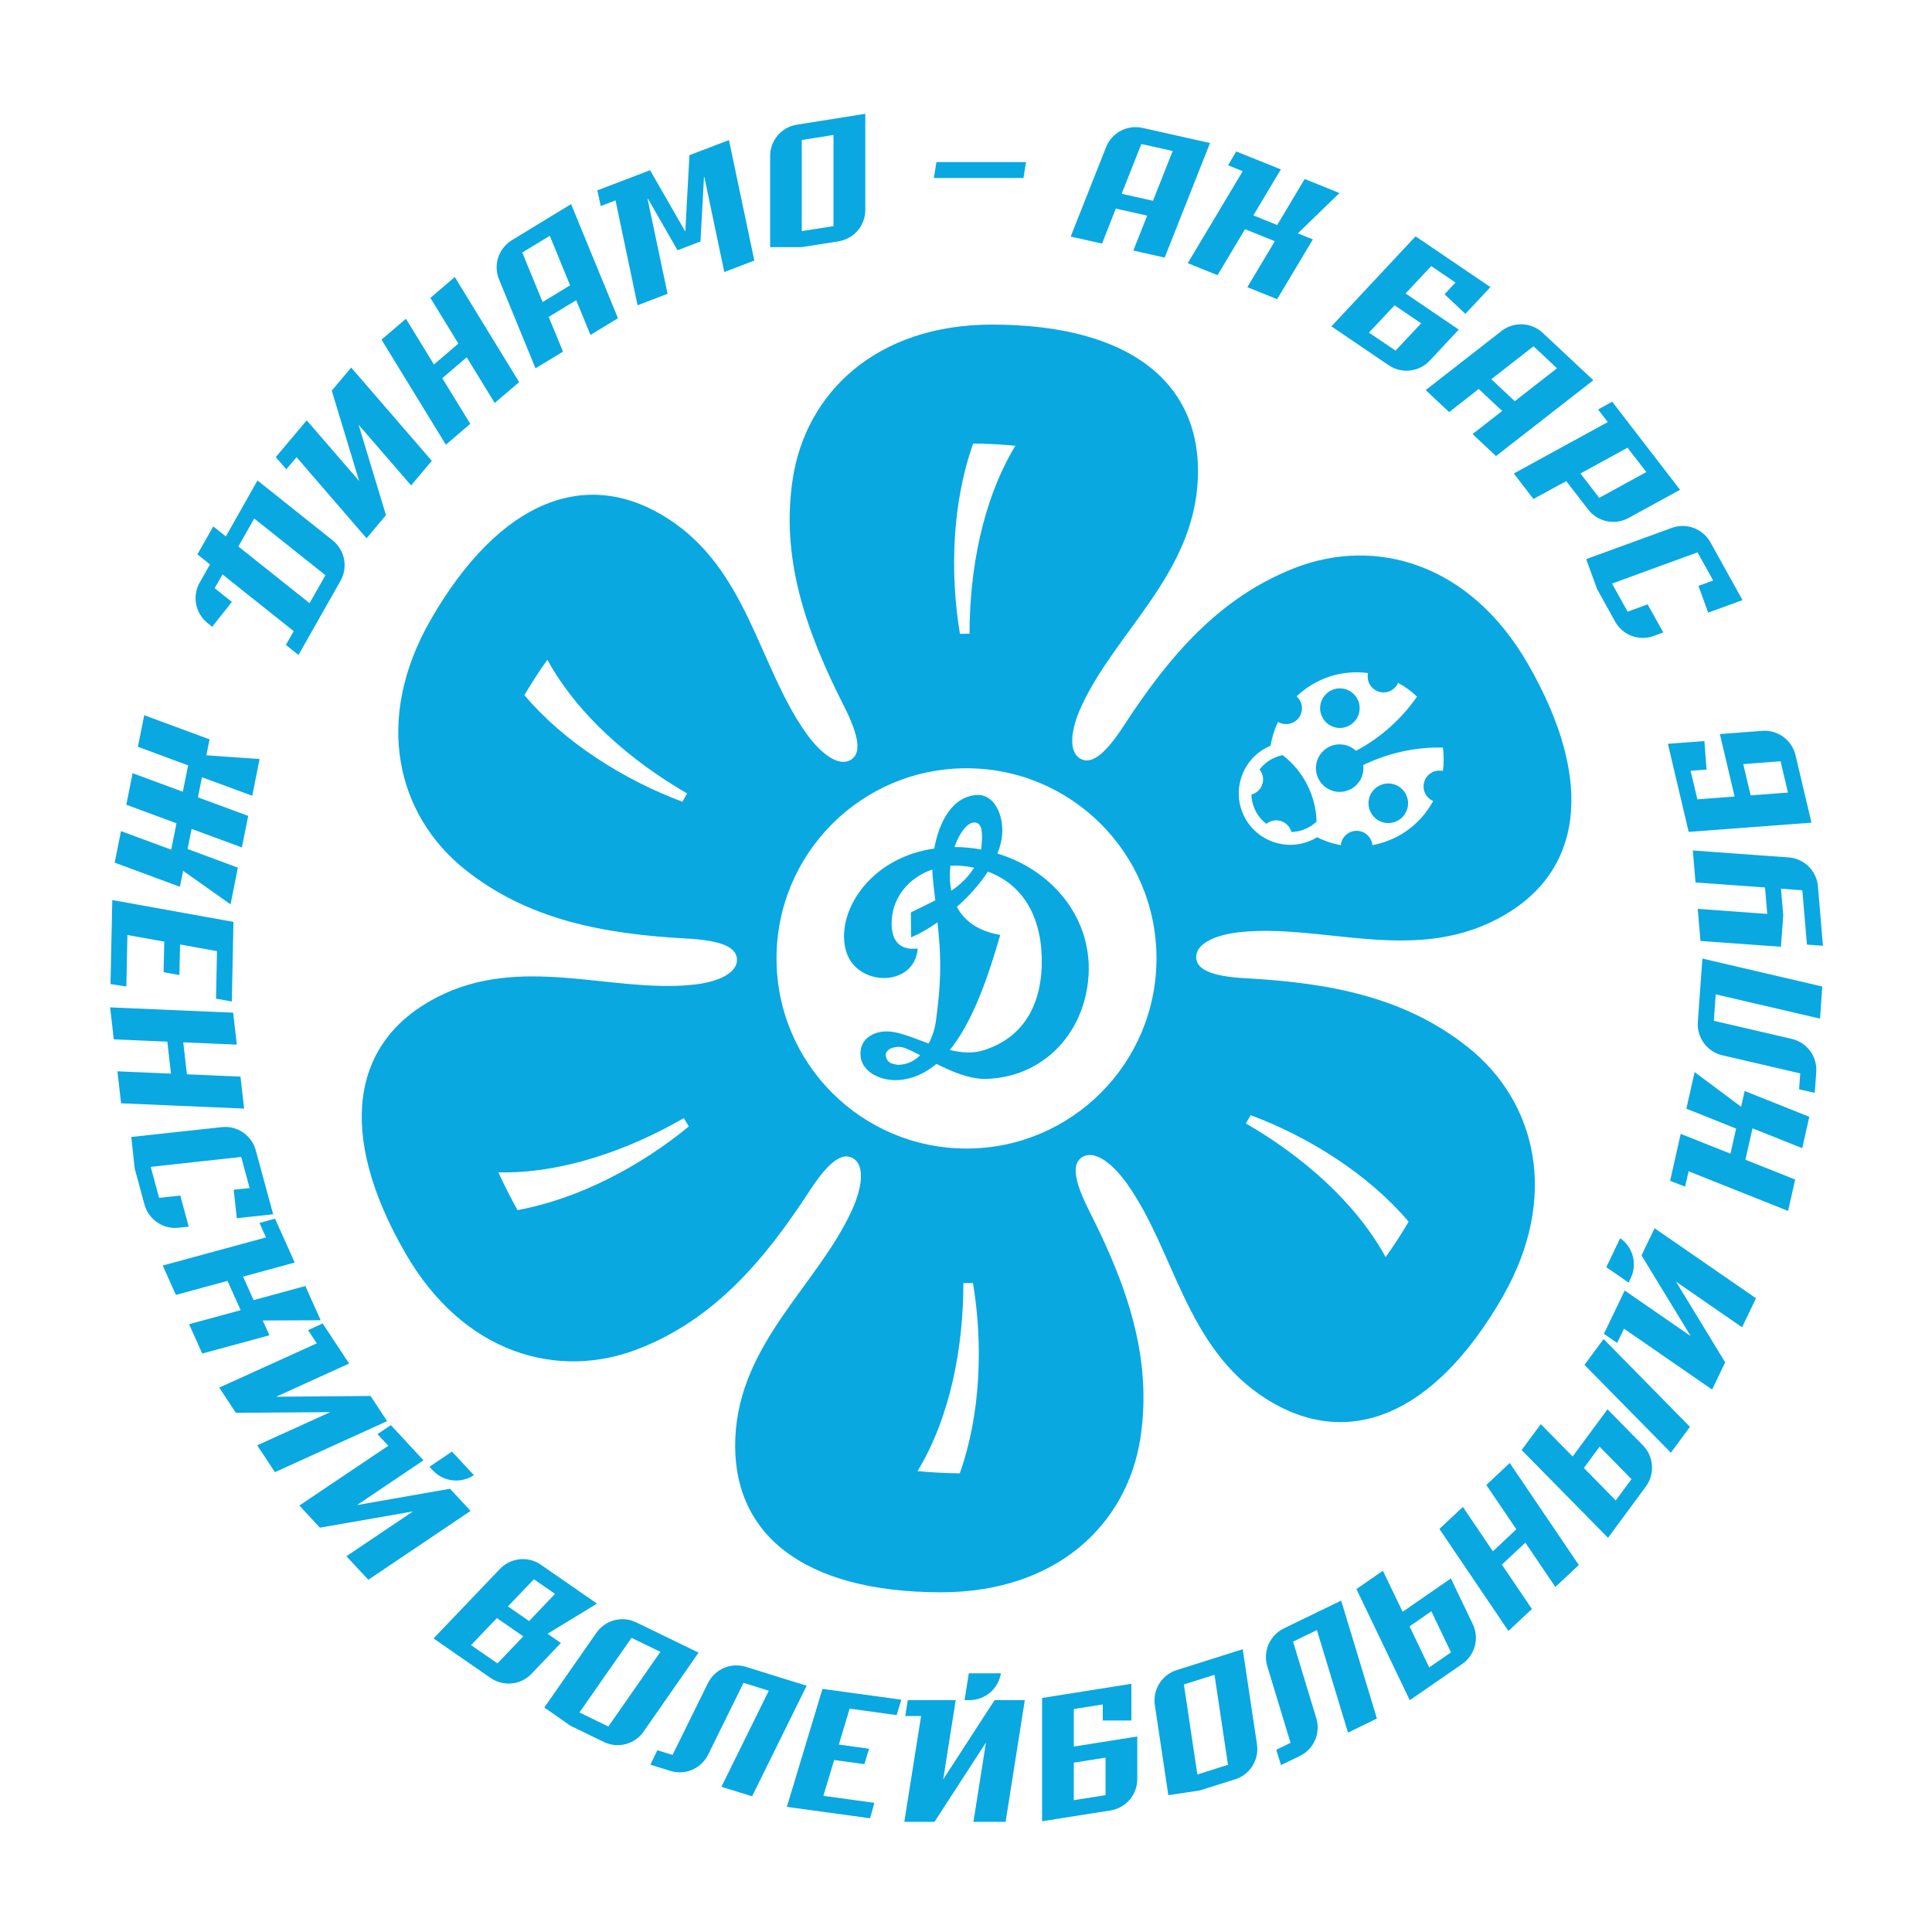 <?xml version="1.0" encoding="UTF-8" standalone="no"?>
<!DOCTYPE svg PUBLIC "-//W3C//DTD SVG 1.1//EN" "http://www.w3.org/Graphics/SVG/1.1/DTD/svg11.dtd">
<svg width="100%" height="100%" viewBox="0 0 256 256" version="1.1" xmlns="http://www.w3.org/2000/svg" xmlns:xlink="http://www.w3.org/1999/xlink" xml:space="preserve" xmlns:serif="http://www.serif.com/" style="fill-rule:evenodd;clip-rule:evenodd;stroke-linejoin:round;stroke-miterlimit:2;">
    <g transform="matrix(1,0,0,1,-7645,-2106)">
        <g id="vk-dynamo-ak-bars" transform="matrix(0.32,0,0,0.427,7645,2106)">
            <rect x="0" y="0" width="800" height="600" style="fill:none;"/>
            <g transform="matrix(0.952,0,0,0.714,-839.786,-1531.2)">
                <clipPath id="_clip1">
                    <rect x="930" y="2194" width="745" height="742.38"/>
                </clipPath>
                <g clip-path="url(#_clip1)">
                    <path d="M1335.23,2563.96C1335.72,2544.72 1328.17,2529.39 1311.81,2523.37C1308.09,2529.07 1303.42,2534.16 1298.34,2538.69C1301.45,2544.52 1307.24,2549.19 1317.19,2550.87C1311.62,2570.4 1304.85,2589.03 1295.26,2600.88C1300.15,2602.05 1305.04,2602.47 1309.58,2601.11C1326.94,2595.83 1334.78,2581.84 1335.26,2563.96L1335.23,2563.96ZM1295.91,2531.66C1299.83,2529.01 1303.32,2525.73 1305.79,2521.65C1302.42,2520.94 1298.98,2520.58 1295.52,2520.81C1295.1,2524.41 1295.19,2528.13 1295.91,2531.66ZM1297.33,2512.68C1301.32,2512.68 1305.17,2513.07 1308.9,2513.75C1309.71,2506.23 1309.22,2502.83 1306.82,2502.12C1303.58,2501.15 1299.66,2505.84 1297.3,2512.68L1297.33,2512.68ZM1282.33,2603.15C1278.29,2601.01 1275.05,2599.46 1273.13,2599.52C1270.48,2599.62 1268.02,2600.3 1267.34,2602.73C1267.63,2607.17 1271.16,2606.94 1272.62,2607.33C1273.46,2607.33 1274.24,2607.27 1275.01,2607.1C1277.9,2606.59 1280.33,2605.16 1282.33,2603.18L1282.33,2603.15ZM1355.67,2563.21C1356.55,2590.52 1337.95,2612.55 1311.29,2613.45C1304.17,2613.68 1296.3,2610.38 1289.43,2606.91C1285.74,2610.02 1281.72,2612.22 1277.25,2613.29C1275.92,2613.62 1274.56,2613.84 1273.17,2613.94C1264.62,2614.59 1255.16,2609.76 1256.52,2600.79C1257.46,2594.7 1263.87,2592.59 1268.34,2592.82C1273.07,2592.92 1279.32,2595.6 1286.06,2598.07C1287.78,2594.89 1288.81,2591.33 1289.23,2588.15C1291.37,2572.61 1291.5,2562.34 1290.43,2550.9C1290.27,2549.06 1290.08,2547.24 1289.91,2545.4C1285.87,2548.25 1281.91,2550.48 1278.41,2551.94L1278.32,2541.09C1281.98,2539.27 1285.57,2537.59 1288.94,2535.84C1288.49,2531.43 1287.71,2526.87 1287.68,2522.43C1277.48,2525.9 1269.99,2534.61 1269.93,2545.88C1269.93,2552.55 1272.75,2557.8 1281.3,2556.77C1279.94,2573.8 1254.93,2573.48 1250.23,2558.22C1245.18,2541.93 1259.72,2517.41 1288.49,2513.33C1290.46,2502.28 1296.2,2490.07 1307.92,2490.04C1314.31,2490.39 1318.06,2497.62 1318.1,2505.46C1318.1,2508.73 1317.32,2512.1 1315.96,2515.5C1338.57,2522.33 1354.7,2541.02 1355.64,2563.24L1355.67,2563.21ZM1385.15,2561.07C1385.15,2515.43 1348.16,2478.44 1302.52,2478.44C1256.87,2478.44 1219.88,2515.43 1219.88,2561.07C1219.88,2606.72 1256.87,2643.71 1302.52,2643.71C1348.16,2643.71 1385.15,2606.72 1385.15,2561.07ZM1305.33,2702.18C1304.39,2702.18 1301.61,2702.21 1301.15,2702.21C1301.15,2729.78 1295.62,2760.16 1281.23,2783.9C1287.29,2784.49 1293.41,2784.81 1299.57,2784.88C1308.67,2759.51 1309.8,2728.9 1305.33,2702.18ZM1299.66,2420C1300.6,2420 1303.39,2419.97 1303.84,2419.97C1303.84,2392.41 1309.38,2362.02 1323.76,2338.28C1317.71,2337.69 1311.58,2337.37 1305.43,2337.31C1296.33,2362.67 1295.19,2393.28 1299.66,2420ZM1424.05,2632.82C1447.93,2646.59 1471.48,2666.58 1484.82,2690.9C1488.35,2685.95 1491.69,2680.83 1494.83,2675.52C1477.4,2654.95 1451.46,2638.65 1426.09,2629.2C1425.64,2630.01 1424.28,2632.44 1424.02,2632.82L1424.05,2632.82ZM1181.72,2634.09C1181.24,2633.28 1179.81,2630.88 1179.58,2630.49C1155.71,2644.26 1126.62,2654.69 1098.89,2654.07C1101.42,2659.58 1104.21,2665.05 1107.22,2670.46C1133.75,2665.67 1160.83,2651.32 1181.72,2634.12L1181.72,2634.09ZM1180.98,2489.36C1157.1,2475.59 1133.55,2455.6 1120.21,2431.28C1116.68,2436.23 1113.34,2441.35 1110.2,2446.66C1127.63,2467.23 1153.57,2483.53 1178.94,2492.98C1179.39,2492.17 1180.75,2489.75 1181.01,2489.36L1180.98,2489.36ZM1423.37,2499.5C1428.98,2510.48 1442.48,2514.88 1453.47,2509.28C1453.98,2509.02 1454.5,2508.7 1455.02,2508.4C1458.26,2510.06 1461.73,2511.22 1465.32,2511.87C1465.64,2508.37 1468.59,2505.62 1472.19,2505.62C1475.78,2505.62 1478.73,2508.37 1479.06,2511.87C1482.55,2511.22 1486.05,2510.06 1489.39,2508.37C1496.52,2504.74 1501.96,2499.17 1505.49,2492.66C1502.25,2491.27 1500.53,2487.61 1501.67,2484.21C1502.77,2480.77 1506.3,2478.83 1509.73,2479.61C1510.18,2476.27 1510.18,2472.84 1509.73,2469.44C1498.1,2469.18 1486.25,2471.64 1475.07,2477.05C1475.62,2481.26 1473.52,2485.53 1469.53,2487.58C1464.45,2490.17 1458.23,2488.16 1455.64,2483.07C1453.04,2477.99 1455.05,2471.77 1460.14,2469.18C1464.12,2467.14 1468.82,2467.98 1471.93,2470.86C1482.88,2465.03 1491.82,2456.87 1498.46,2447.31C1496,2444.91 1493.21,2442.91 1490.23,2441.32C1488.84,2444.56 1485.18,2446.27 1481.78,2445.14C1478.38,2444.04 1476.4,2440.51 1477.18,2437.07C1469.82,2436.1 1462.11,2437.24 1454.99,2440.86C1451.65,2442.58 1448.67,2444.72 1446.08,2447.18C1448.74,2449.51 1449.22,2453.5 1447.12,2456.41C1445.01,2459.33 1441.06,2460.07 1438.01,2458.29C1436.46,2461.56 1435.36,2465.06 1434.77,2468.66C1434.22,2468.88 1433.71,2469.11 1433.15,2469.4C1422.17,2475.01 1417.77,2488.51 1423.37,2499.5ZM1402.41,2560.49C1402.41,2565.67 1408.47,2568.88 1424.05,2569.72C1460.69,2571.7 1493.34,2577.92 1520.68,2599.72C1550.32,2623.37 1560.72,2664.8 1535.55,2708.43C1505.52,2760.45 1467.78,2774.83 1432.6,2752.35C1397.78,2730.1 1393.09,2688.28 1372.45,2659.16C1365.71,2649.64 1358.07,2644.39 1353.02,2647.34C1348.51,2649.93 1348.77,2656.76 1355.83,2670.69C1372.45,2703.41 1383.4,2734.8 1378.18,2769.36C1372.52,2806.87 1341.84,2836.57 1291.47,2836.57C1231.41,2836.57 1200.09,2811.11 1201.97,2769.36C1203.81,2728.09 1237.7,2703.08 1252.6,2670.69C1257.46,2660.1 1258.2,2650.87 1253.12,2647.92C1248.61,2645.33 1242.82,2648.96 1234.3,2662.04C1214.28,2692.82 1192.54,2717.95 1160.02,2730.71C1124.71,2744.55 1083.64,2732.85 1058.47,2689.22C1028.44,2637.2 1034.82,2597.35 1071.91,2578.11C1108.58,2559.1 1147.16,2575.94 1182.69,2572.61C1194.32,2571.54 1202.68,2567.55 1202.68,2561.69C1202.68,2556.51 1196.62,2553.3 1181.04,2552.46C1144.41,2550.48 1111.75,2544.26 1084.41,2522.46C1054.78,2498.82 1044.38,2457.39 1069.55,2413.75C1099.57,2361.73 1137.31,2347.35 1172.49,2369.83C1207.31,2392.08 1212.01,2433.9 1232.64,2463.02C1239.38,2472.54 1247.03,2477.79 1252.08,2474.84C1256.58,2472.25 1256.32,2465.42 1249.26,2451.49C1232.64,2418.77 1221.7,2387.38 1226.91,2352.82C1232.58,2315.31 1263.26,2285.61 1313.63,2285.61C1373.68,2285.61 1405.01,2311.07 1403.13,2352.82C1401.28,2394.09 1367.4,2419.1 1352.5,2451.49C1347.64,2462.08 1346.89,2471.31 1351.98,2474.26C1356.48,2476.85 1362.28,2473.23 1370.8,2460.14C1390.82,2429.37 1412.55,2404.23 1445.08,2391.47C1480.38,2377.63 1521.46,2389.33 1546.63,2432.96C1576.65,2484.98 1570.27,2524.83 1533.18,2544.07C1496.52,2563.08 1457.9,2546.24 1422.4,2549.57C1410.77,2550.64 1402.41,2554.63 1402.41,2560.49ZM1489.87,2501.31C1494.12,2499.14 1495.8,2493.96 1493.63,2489.75C1491.46,2485.5 1486.28,2483.82 1482.07,2485.99C1477.82,2488.16 1476.14,2493.34 1478.31,2497.55C1480.48,2501.8 1485.66,2503.48 1489.87,2501.31ZM1468.82,2459.98C1473.06,2457.81 1474.75,2452.62 1472.58,2448.41C1470.41,2444.17 1465.22,2442.48 1461.01,2444.65C1456.8,2446.83 1455.08,2452.01 1457.26,2456.22C1459.43,2460.46 1464.61,2462.15 1468.82,2459.98ZM1428.26,2497C1427.1,2494.7 1426.51,2492.3 1426.45,2489.87C1428.62,2489.29 1430.43,2487.67 1431.18,2485.37C1431.92,2483.07 1431.37,2480.71 1429.98,2478.96C1431.47,2477.05 1433.35,2475.43 1435.62,2474.26C1437.04,2473.52 1438.53,2473.03 1440.05,2472.74C1444.36,2476.08 1448.02,2480.35 1450.68,2485.53C1453.3,2490.72 1454.63,2496.19 1454.79,2501.63C1453.66,2502.67 1452.4,2503.58 1450.97,2504.32C1448.67,2505.49 1446.27,2506.07 1443.84,2506.14C1443.26,2503.97 1441.64,2502.15 1439.34,2501.41C1437.04,2500.66 1434.68,2501.21 1432.93,2502.61C1431.02,2501.12 1429.4,2499.24 1428.23,2496.97L1428.26,2497ZM1328.4,2214.99L1327.3,2221.89L1288.33,2221.89L1289.43,2214.99L1328.4,2214.99ZM1620.77,2399.21L1627.28,2396.84L1620.48,2384.6L1583.3,2398.17L1590.07,2410.38L1598.78,2407.21L1605.58,2419.42L1601.4,2420.94C1595.02,2423.28 1587.89,2420.62 1584.62,2414.66L1576.78,2400.54L1572.05,2387.55L1609.27,2373.97C1615.66,2371.64 1622.78,2374.3 1626.09,2380.23L1640.05,2405.36L1625.11,2410.8L1620.87,2399.11L1620.77,2399.21ZM1598.2,2349.71L1590.03,2339.12L1569.56,2350.33L1577.72,2360.92L1598.2,2349.71ZM1612.87,2357.42L1590.45,2369.67C1584.49,2372.94 1577.04,2371.35 1572.9,2365.97L1563.37,2353.63L1549.12,2361.41L1540.57,2350.33L1581.45,2327.98L1577.24,2322.53L1583.36,2319.13L1612.84,2357.36L1612.87,2357.42ZM1559.36,2304.59L1549.15,2295.03L1530.79,2309.35L1540.99,2318.91L1559.36,2304.59ZM1575.1,2309.84L1532.83,2342.75L1522.62,2333.19L1535.52,2323.15L1525.31,2313.59L1512.45,2323.64L1502.25,2314.08L1535.22,2288.39C1540.57,2284.21 1548.18,2284.57 1553.14,2289.2L1575.16,2309.8L1575.1,2309.84ZM1488.71,2277.22L1477.57,2289.1L1489.13,2296.94L1500.27,2285.06L1488.71,2277.22ZM1493.5,2272.1L1516.63,2287.78L1504,2301.28C1499.37,2306.24 1491.82,2307.08 1486.18,2303.29L1461.24,2286.38L1497.84,2247.25L1530.4,2269.31L1519.51,2280.94L1510.44,2272.42L1515.21,2267.34L1504.65,2260.18L1493.5,2272.07L1493.5,2272.1ZM1446.6,2245.96L1453.17,2248.58L1437.63,2274.56L1424.67,2269.35L1436.62,2249.36L1423.66,2244.14L1411.71,2264.13L1398.75,2258.91L1422.66,2218.94L1416.28,2216.38L1419.84,2210.36L1439.24,2218.16L1427.29,2238.15L1437.66,2242.33L1449.61,2222.34L1464.74,2228.43L1446.63,2245.96L1446.6,2245.96ZM1392.21,2210.16L1378.57,2207.12L1369.99,2228.76L1383.63,2231.8L1392.21,2210.16ZM1408.44,2206.7L1388.71,2256.49L1375.07,2253.44L1381.1,2238.25L1367.46,2235.2L1361.47,2250.4L1347.83,2247.35L1363.22,2208.51C1365.71,2202.2 1372.45,2198.63 1379.06,2200.12L1408.47,2206.7L1408.44,2206.7ZM1244.66,2203.2L1230.86,2205.4L1230.86,2244.99L1244.66,2242.82L1244.66,2203.2ZM1258.49,2194L1258.49,2235.79C1258.49,2242.59 1253.57,2248.35 1246.86,2249.42L1230.89,2251.95L1217.1,2251.95L1217.1,2212.37C1217.1,2205.56 1222.02,2199.8 1228.72,2198.73L1258.49,2194ZM1199.18,2205.37L1210.23,2257.78L1197.17,2262.77L1188.49,2221.47L1188.33,2221.53L1186.81,2249.49L1176.83,2253.31L1163.94,2230.86L1163.78,2230.93L1172.49,2272.23L1159.44,2277.22L1149.85,2231.64L1143.43,2234.1L1141.94,2227.27L1164.88,2218.52L1180.2,2245.18L1182.01,2211.98L1199.31,2205.37L1199.18,2205.37ZM1121.25,2247.03L1109.29,2254.28L1118.14,2275.82L1130.09,2268.54L1121.25,2246.99L1121.25,2247.03ZM1130.54,2233.29L1150.92,2282.85L1138.96,2290.11L1132.74,2275.01L1120.79,2282.27L1127.01,2297.37L1115.06,2304.62L1099.19,2265.98C1096.59,2259.69 1098.99,2252.47 1104.76,2248.94L1130.51,2233.26L1130.54,2233.29ZM1079.94,2264.94L1107.93,2310.61L1097.31,2319.68L1085.13,2299.83L1074.5,2308.9L1086.68,2328.75L1076.06,2337.82L1048.07,2292.15L1058.7,2283.08L1070.87,2302.94L1081.5,2293.87L1069.32,2274.01L1079.94,2264.94ZM1034.89,2304.3L1069.94,2344.82L1060.93,2355.51L1038.09,2329.11L1050.01,2368.43L1041.56,2378.48L1011.11,2343.23L1006.67,2348.48L1002.07,2343.2L1015.55,2327.23L1038.35,2353.6L1026.43,2314.31L1034.92,2304.26L1034.89,2304.3ZM992.71,2369.89L985.81,2382.04L1016.78,2406.69L1023.68,2394.54L992.71,2369.89ZM994.14,2353.37L1026.82,2379.38C1032.13,2383.63 1033.59,2391.08 1030.22,2397.01L1011.95,2429.2L1006.48,2424.83L1009.88,2418.84L978.91,2394.19L975.51,2400.18L982.99,2406.14L974.41,2416.93L972.4,2415.31C967.09,2411.06 965.63,2403.61 969,2397.72L973.47,2389.85L968,2385.47L974.9,2373.33L980.37,2377.67L994.14,2353.34L994.14,2353.37ZM1643.58,2490.23L1659.81,2489L1656.6,2475.4L1640.37,2476.63L1643.58,2490.23ZM1636.61,2490.75L1630.2,2463.57L1648.63,2462.18C1655.4,2461.66 1661.52,2466.16 1663.11,2472.77L1670.04,2502.09L1616.63,2506.1L1607.59,2467.82L1623.46,2466.62L1624.4,2479.02L1617.47,2479.54L1620.42,2491.95L1636.68,2490.72L1636.61,2490.75ZM1618.41,2514.17L1660.1,2517.18C1666.87,2517.67 1672.28,2523.01 1672.86,2529.78L1675.03,2555.6L1668.07,2555.08L1666.06,2531.47L1656.79,2530.79L1657.77,2542.25L1656.76,2556.02L1621.75,2553.49L1620.58,2539.53L1650.8,2541.74L1649.83,2530.24L1619.61,2528.07L1618.44,2514.14L1618.41,2514.17ZM1622.59,2561.14L1674.74,2573.29L1673.77,2587.25L1628.39,2576.69L1627.58,2588.19L1661.46,2596.06C1668.07,2597.58 1672.6,2603.7 1672.12,2610.47L1671.47,2619.51L1664.67,2617.96L1665.15,2611.06L1631.27,2603.18C1624.66,2601.66 1620.13,2595.51 1620.61,2588.74L1622.59,2561.14ZM1639.43,2625.6L1640.99,2618.7L1669.1,2629.91L1666.03,2643.55L1644.39,2634.93L1641.31,2648.57L1662.95,2657.18L1659.87,2670.82L1616.59,2653.59L1615.07,2660.29L1608.56,2657.73L1613.16,2637.33L1634.8,2645.94L1637.26,2635.03L1615.62,2626.38L1619.22,2610.47L1639.4,2625.54L1639.43,2625.6ZM1591.46,2700.01L1590.52,2701.98L1584.75,2698L1580.8,2695.28L1586.83,2682.68C1592.43,2686.53 1594.37,2693.88 1591.43,2700.01L1591.46,2700.01ZM1601.82,2678.37L1645.91,2708.78L1639.85,2721.39L1611.12,2701.56L1632.5,2736.64L1626.83,2748.47L1588.51,2722L1585.53,2728.19L1579.76,2724.24L1588.8,2705.42L1617.5,2725.21L1596.12,2690.16L1601.82,2678.3L1601.82,2678.37ZM1571.05,2782.54L1584.91,2796.67L1591.75,2787.4L1577.89,2773.28L1571.05,2782.54ZM1579.6,2726.47L1617.18,2764.66L1608.89,2775.9L1571.31,2737.74L1579.63,2726.5L1579.6,2726.47ZM1566.16,2777.55L1581.32,2757.05L1596.74,2772.73C1601.5,2777.55 1602.02,2785.13 1598,2790.61L1581.55,2812.9L1543.97,2774.74L1552.3,2763.5L1566.19,2777.59L1566.16,2777.55ZM1538.79,2780.37L1568.85,2824.72L1558.64,2834.27L1545.59,2815L1535.39,2824.56L1548.44,2843.83L1538.24,2853.39L1508.21,2809.04L1518.41,2799.48L1531.47,2818.76L1541.67,2809.2L1528.62,2789.93L1538.82,2780.37L1538.79,2780.37ZM1504.71,2844.83L1495.22,2851.38L1503.77,2869.23L1513.26,2862.68L1504.71,2844.83ZM1513.2,2830.58L1522.72,2850.41C1525.67,2856.53 1523.69,2863.88 1518.12,2867.74L1495.32,2883.48L1472.12,2835.18L1483.62,2827.21L1492.21,2845.06L1513.2,2830.55L1513.2,2830.58ZM1465.48,2840.2L1481.03,2891.45L1468.46,2897.57L1454.92,2853L1444.56,2858.02L1454.66,2891.32C1456.64,2897.83 1453.59,2904.79 1447.47,2907.74L1439.31,2911.69L1437.24,2905.02L1443.46,2902.01L1433.35,2868.74C1431.37,2862.23 1434.42,2855.26 1440.54,2852.28L1465.45,2840.2L1465.48,2840.2ZM1410.38,2872.43L1397.07,2876.64L1402.93,2915.77L1416.25,2911.56L1410.38,2872.43ZM1422.66,2861.32L1428.85,2902.62C1429.88,2909.33 1425.87,2915.81 1419.39,2917.85L1403.97,2922.71L1390.3,2924.75L1384.44,2885.62C1383.43,2878.91 1387.45,2872.43 1393.93,2870.39L1422.66,2861.32ZM1303.88,2883.45L1301.67,2883.45L1303.52,2871.79L1317.48,2871.79C1316.41,2878.49 1310.65,2883.41 1303.84,2883.45L1303.88,2883.45ZM1327.88,2883.45L1319.52,2936.34L1305.53,2936.34L1310.97,2901.88L1288.59,2936.34L1275.47,2936.34L1282.76,2890.35L1275.89,2890.35L1276.96,2883.45L1297.82,2883.45L1292.38,2917.88L1314.73,2883.45L1327.88,2883.45ZM1349.19,2910.62L1349.19,2926.92L1362.99,2924.75L1362.99,2908.45L1349.19,2910.62ZM1349.19,2903.63L1376.79,2899.25L1376.79,2917.75C1376.79,2924.55 1371.87,2930.32 1365.16,2931.39L1335.39,2936.08L1335.39,2882.51L1374.23,2876.35L1374.23,2892.29L1361.79,2892.29L1361.79,2885.33L1349.19,2887.3L1349.19,2903.63ZM1251.69,2887.14L1246.99,2902.75L1260.15,2904.57L1258.1,2911.27L1244.95,2909.46L1240.26,2925.04L1262.45,2928.08L1260.57,2934.79L1224.38,2929.83L1239.87,2878.56L1274.17,2883.25L1272.13,2889.96L1251.69,2887.14ZM1232.97,2877.23L1209.26,2925.23L1195.91,2921.12L1216.51,2879.36L1205.53,2875.93L1190.14,2907.13C1187.13,2913.22 1180.17,2916.23 1173.66,2914.19L1165.01,2911.5L1168.05,2905.21L1174.66,2907.26L1190.05,2876.06C1193.06,2869.97 1200.06,2866.96 1206.54,2868.97L1232.97,2877.19L1232.97,2877.23ZM1169.38,2862.46L1156.81,2856.37L1134.17,2888.82L1146.74,2894.91L1169.38,2862.46ZM1185.97,2862.81L1162.09,2897.08C1158.24,2902.66 1150.88,2904.6 1144.76,2901.62L1130.22,2894.56L1118.88,2886.65L1141.52,2854.2C1145.41,2848.62 1152.76,2846.68 1158.89,2849.66L1186,2862.81L1185.97,2862.81ZM1123.55,2837.25L1114.35,2830.91L1103.07,2842.7L1112.27,2849.08L1123.51,2837.29L1123.55,2837.25ZM1109.75,2855.72L1098.25,2847.78L1087.01,2859.54L1098.51,2867.48L1109.75,2855.72ZM1120.27,2854.58L1126.07,2858.6L1113.34,2871.98C1108.64,2876.9 1101.1,2877.65 1095.49,2873.79L1070.71,2856.63L1099.57,2826.44C1104.27,2821.51 1111.85,2820.73 1117.42,2824.62L1141.81,2841.5L1120.31,2854.58L1120.27,2854.58ZM1070.42,2783.64L1068.93,2782.02L1074.73,2778.11L1078.71,2775.42L1088.24,2785.65C1082.6,2789.44 1075.05,2788.57 1070.42,2783.61L1070.42,2783.64ZM1086.78,2801.23L1042.34,2831.13L1032.81,2820.9L1061.77,2801.43L1021.28,2808.49L1012.34,2798.87L1051.02,2772.89L1046.32,2767.84L1052.12,2763.92L1066.34,2779.21L1037.41,2798.67L1077.87,2791.58L1086.81,2801.2L1086.78,2801.23ZM1050.5,2762.2L1001.72,2784.36L994.01,2772.7L1025.78,2758.28L984.71,2758.57L977.49,2747.62L1019.92,2728.38L1016.13,2722.65L1022.48,2719.73L1033.98,2737.16L1002.23,2751.58L1043.31,2751.25L1050.53,2762.23L1050.5,2762.2ZM996.4,2718.44L999.32,2724.88L970.1,2732.82L964.37,2720.06L986.82,2713.97L981.08,2701.24L958.634,2707.33L952.901,2694.56L997.83,2682.35L995.01,2676.07L1001.75,2674.19L1010.33,2693.27L987.85,2699.39L992.45,2709.59L1014.93,2703.47L1021.61,2718.34L996.44,2718.44L996.4,2718.44ZM983.8,2661.62L990.7,2660.88L987.04,2647.37L947.685,2651.68L951.346,2665.15L960.55,2664.15L964.21,2677.66L959.768,2678.14C953.03,2678.85 946.746,2674.58 944.964,2668.03L940.721,2652.42L939.231,2638.69L978.59,2634.41C985.33,2633.67 991.61,2637.94 993.39,2644.52L1000.94,2672.28L985.13,2674L983.77,2661.62L983.8,2661.62ZM988.31,2626.35L934.793,2624.05L933.206,2610.15L956.496,2611.15L954.909,2597.26L931.618,2596.25L930.031,2582.36L983.54,2584.66L985.13,2598.55L961.84,2597.55L963.43,2611.44L986.72,2612.45L988.31,2626.35ZM976.48,2557.9L960.45,2555.02L960.16,2568.3L953.289,2567.07L953.581,2553.79L937.546,2550.9L937.093,2573.29L930.193,2572.22L930.971,2535.71L983.67,2545.2L982.96,2579.8L976.09,2578.57L976.51,2557.93L976.48,2557.9ZM961.78,2523.01L960.38,2529.94L932.007,2519.45L934.761,2505.75L956.593,2513.81L958.893,2502.35L937.06,2494.28L939.814,2480.58L961.65,2488.64L963.95,2477.18L942.114,2469.08L944.867,2455.38L973.28,2465.87L971.88,2472.8L995.04,2474.42L991.84,2490.39L969.97,2482.33L968.22,2491.07L990.09,2499.14L987.33,2512.84L965.47,2504.78L963.72,2513.52L985.58,2521.62L982.41,2537.59L961.84,2523.05L961.78,2523.01Z" style="fill:rgb(9,168,225);fill-rule:nonzero;"/>
                </g>
            </g>
        </g>
    </g>
</svg>
